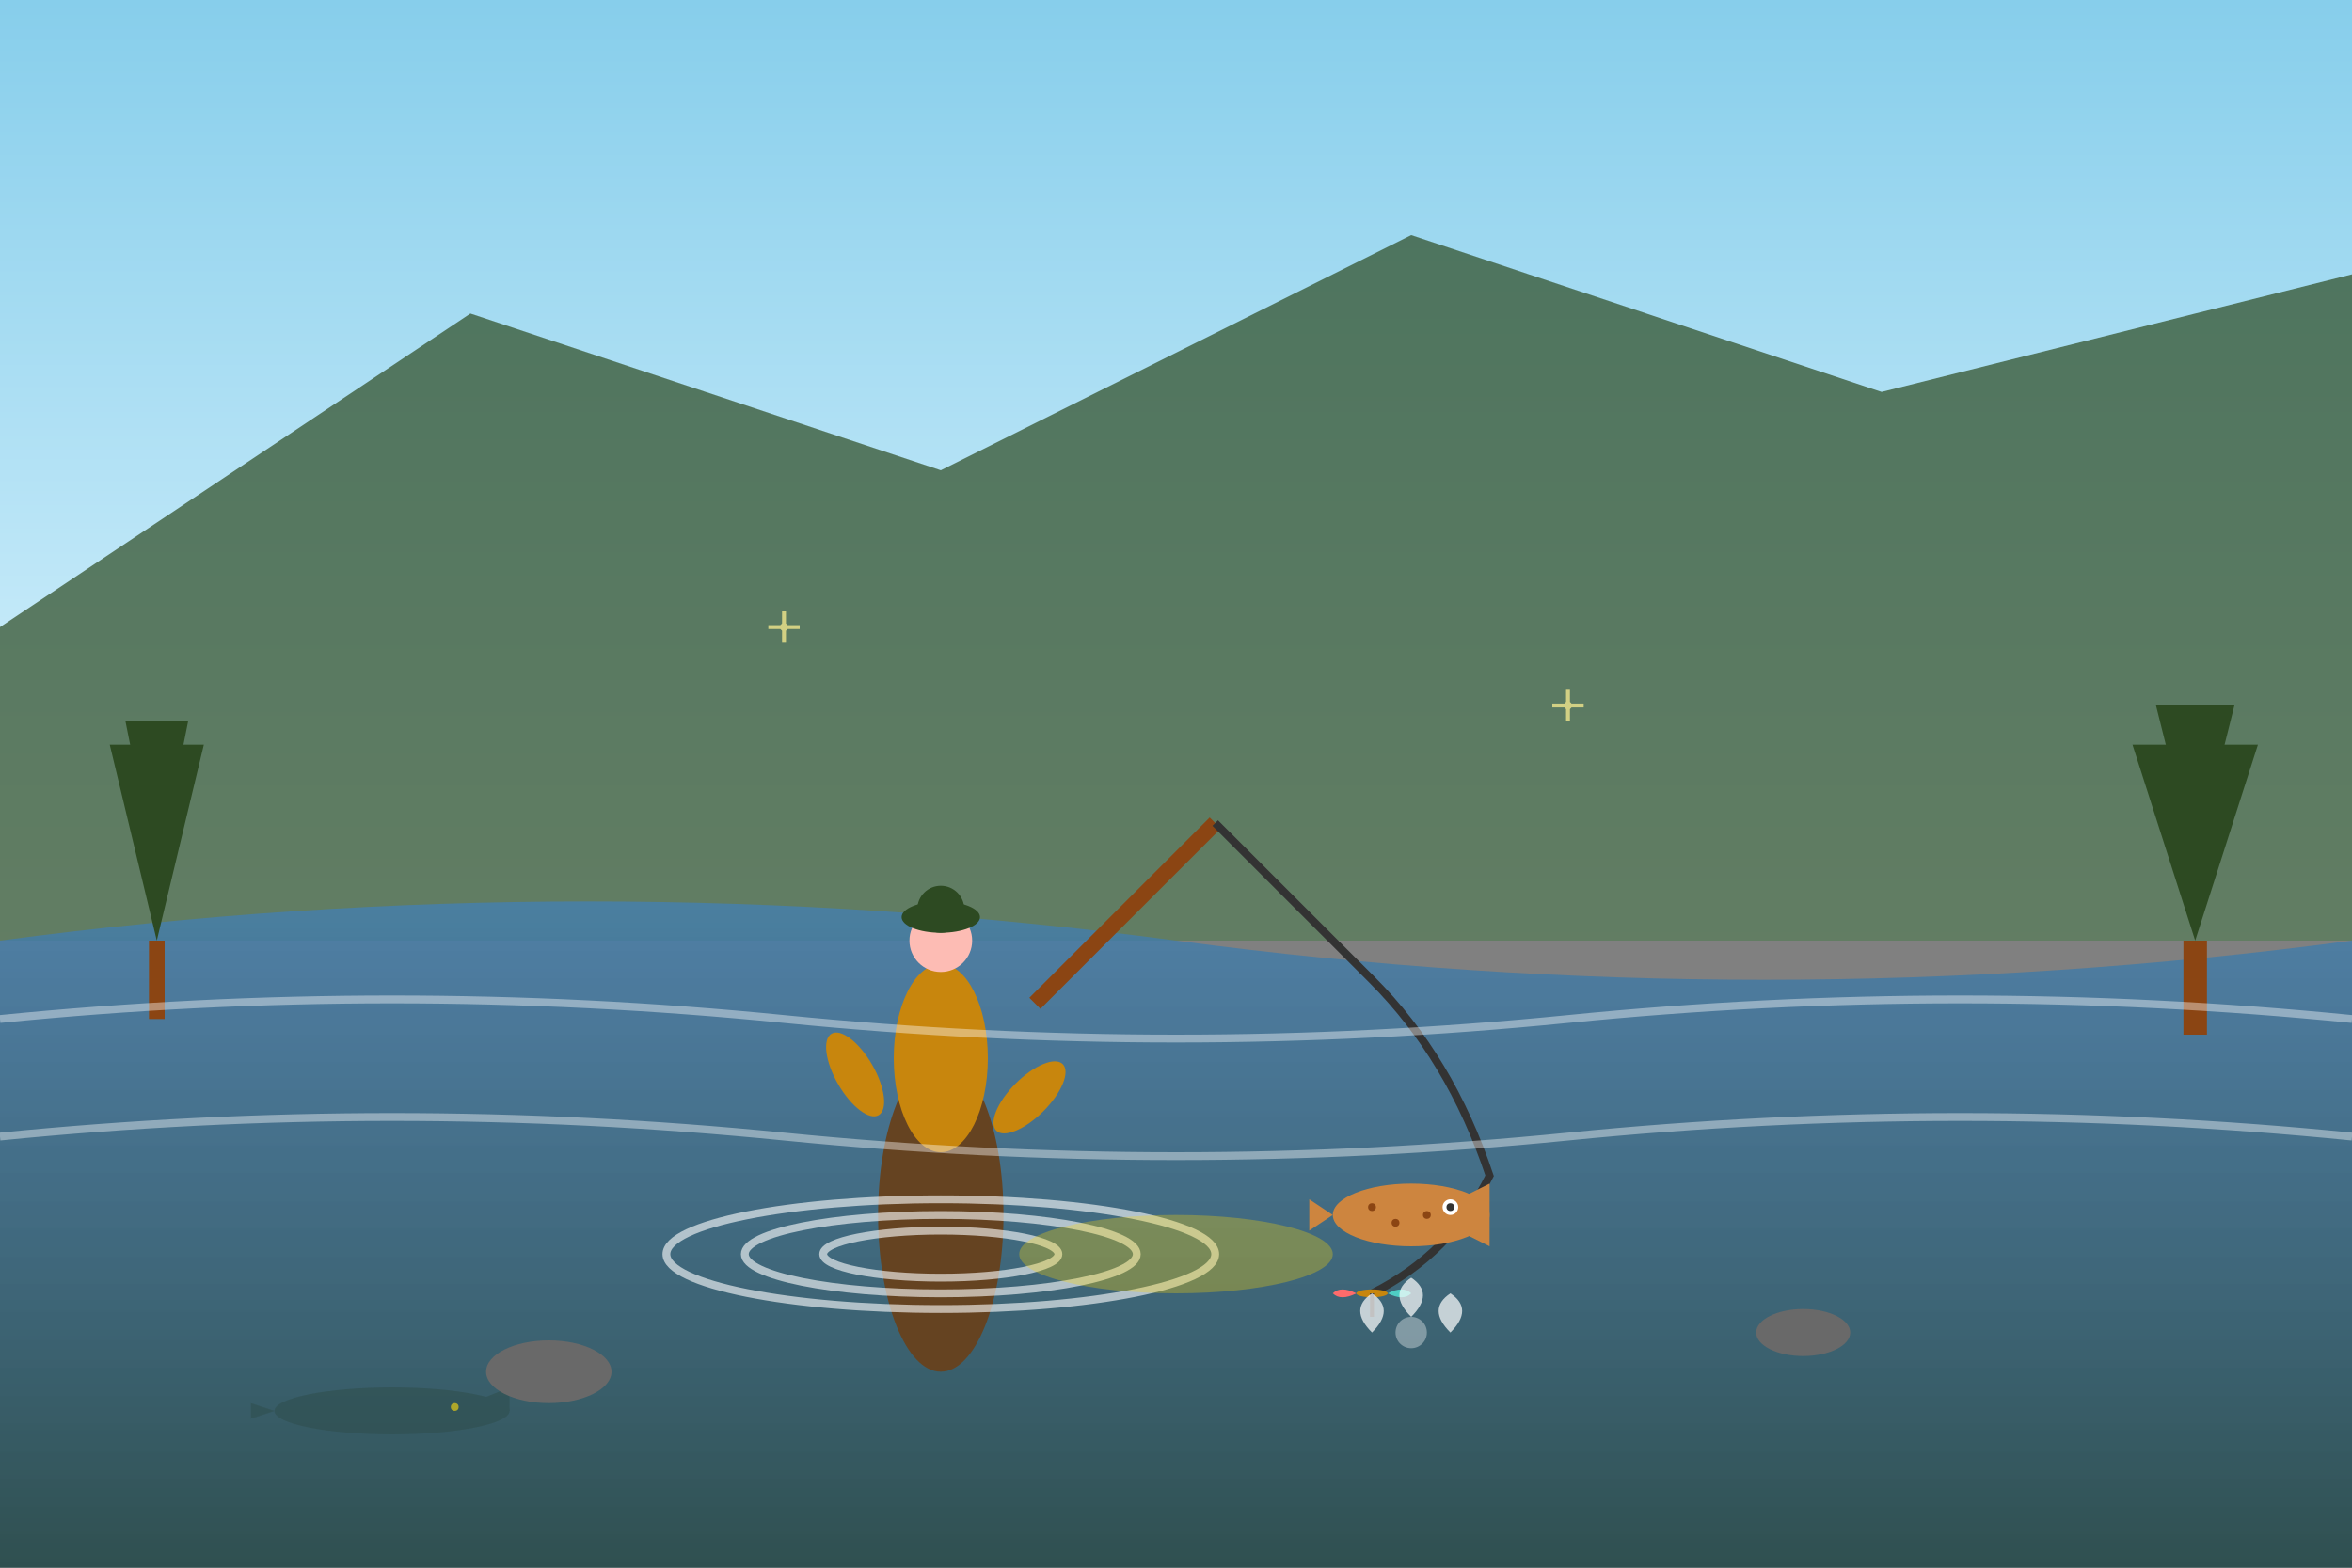 <svg width="300" height="200" viewBox="0 0 300 200" fill="none" xmlns="http://www.w3.org/2000/svg">
  <rect x="0" y="0" width="300" height="200" fill="#808080" stroke="none"/>
  <!-- Water gradient -->
  <defs>
    <linearGradient id="waterGradient" x1="0%" y1="0%" x2="0%" y2="100%">
      <stop offset="0%" style="stop-color:#87CEEB;stop-opacity:1" />
      <stop offset="100%" style="stop-color:#4682B4;stop-opacity:1" />
    </linearGradient>
    <linearGradient id="skyGradient" x1="0%" y1="0%" x2="0%" y2="100%">
      <stop offset="0%" style="stop-color:#87CEEB;stop-opacity:1" />
      <stop offset="100%" style="stop-color:#E0F6FF;stop-opacity:1" />
    </linearGradient>
    <linearGradient id="riverGradient" x1="0%" y1="0%" x2="0%" y2="100%">
      <stop offset="0%" style="stop-color:#4682B4;stop-opacity:0.8" />
      <stop offset="100%" style="stop-color:#2F4F4F;stop-opacity:1" />
    </linearGradient>
  </defs>
  
  <!-- Sky -->
  <rect width="300" height="120" fill="url(#skyGradient)"/>
  
  <!-- Mountains -->
  <path d="M0 80 L60 40 L120 60 L180 30 L240 50 L300 35 L300 120 L0 120 Z" fill="#2D4A22" opacity="0.7"/>
  
  <!-- River -->
  <path d="M0 120 Q75 110 150 120 Q225 130 300 120 L300 200 L0 200 Z" fill="url(#riverGradient)"/>
  
  <!-- Fly fisherman in waders -->
  <g transform="translate(120, 140)">
    <!-- Waders -->
    <ellipse cx="0" cy="15" rx="8" ry="20" fill="#654321"/>
    <!-- Torso -->
    <ellipse cx="0" cy="-5" rx="6" ry="12" fill="#C8860D"/>
    <!-- Head -->
    <circle cx="0" cy="-20" r="4" fill="#FDBCB4"/>
    <!-- Hat -->
    <ellipse cx="0" cy="-23" rx="5" ry="2" fill="#2D4A22"/>
    <circle cx="0" cy="-24" r="3" fill="#2D4A22"/>
    <!-- Arms -->
    <ellipse cx="-8" cy="-8" rx="2.5" ry="6" fill="#C8860D" transform="rotate(-30)"/>
    <ellipse cx="8" cy="-8" rx="2.5" ry="6" fill="#C8860D" transform="rotate(45)"/>
    <!-- Fishing rod -->
    <line x1="12" y1="-12" x2="35" y2="-35" stroke="#8B4513" stroke-width="2"/>
    <!-- Fishing line -->
    <path d="M35 -35 Q45 -25 55 -15 Q65 -5 70 10 Q65 20 55 25" stroke="#333" stroke-width="1" fill="none"/>
  </g>
  
  <!-- Fly at end of line -->
  <g transform="translate(175, 165)">
    <ellipse cx="0" cy="0" rx="2" ry="0.5" fill="#C8860D"/>
    <path d="M-2 0 Q-4 -1 -5 0 Q-4 1 -2 0" fill="#FF6B6B"/>
    <path d="M2 0 Q4 -1 5 0 Q4 1 2 0" fill="#4ECDC4"/>
    <line x1="0" y1="0" x2="0" y2="3" stroke="#333" stroke-width="0.5"/>
  </g>
  
  <!-- Trout jumping for fly -->
  <g transform="translate(180, 155)">
    <ellipse cx="0" cy="0" rx="10" ry="4" fill="#CD853F"/>
    <path d="M-10 0 L-13 -2 L-13 2 Z" fill="#CD853F"/>
    <path d="M6 -2 L10 -4 L10 0 L6 0 Z" fill="#CD853F"/>
    <path d="M6 2 L10 4 L10 0 L6 0 Z" fill="#CD853F"/>
    <circle cx="5" cy="-1" r="1" fill="#ffffff"/>
    <circle cx="5" cy="-1" r="0.5" fill="#333"/>
    <!-- Spots -->
    <circle cx="2" cy="0" r="0.5" fill="#8B4513"/>
    <circle cx="-2" cy="1" r="0.5" fill="#8B4513"/>
    <circle cx="-5" cy="-1" r="0.5" fill="#8B4513"/>
  </g>
  
  <!-- Water splash -->
  <g transform="translate(180, 170)" opacity="0.7">
    <path d="M-5 0 Q-8 -3 -5 -5 Q-2 -3 -5 0" fill="#ffffff"/>
    <path d="M5 0 Q8 -3 5 -5 Q2 -3 5 0" fill="#ffffff"/>
    <path d="M0 -2 Q3 -5 0 -7 Q-3 -5 0 -2" fill="#ffffff"/>
    <circle cx="0" cy="0" r="2" fill="#ffffff" opacity="0.5"/>
  </g>
  
  <!-- Water ripples -->
  <g transform="translate(120, 160)" opacity="0.6">
    <ellipse cx="0" cy="0" rx="15" ry="3" fill="none" stroke="#ffffff" stroke-width="1"/>
    <ellipse cx="0" cy="0" rx="25" ry="5" fill="none" stroke="#ffffff" stroke-width="1"/>
    <ellipse cx="0" cy="0" rx="35" ry="7" fill="none" stroke="#ffffff" stroke-width="1"/>
  </g>
  
  <!-- Northern pike lurking -->
  <g transform="translate(50, 180)" opacity="0.6">
    <ellipse cx="0" cy="0" rx="15" ry="3" fill="#2F4F4F"/>
    <path d="M-15 0 L-18 -1 L-18 1 Z" fill="#2F4F4F"/>
    <path d="M10 -1 L15 -3 L15 0 L10 0 Z" fill="#2F4F4F"/>
    <circle cx="8" cy="-0.5" r="0.5" fill="#FFD700"/>
  </g>
  
  <!-- Trees along riverbank -->
  <g transform="translate(20, 100)" fill="#2D4A22">
    <path d="M0 20 L-6 -5 L6 -5 Z"/>
    <path d="M0 12 L-4 -8 L4 -8 Z"/>
    <rect x="-1" y="20" width="2" height="10" fill="#8B4513"/>
  </g>
  
  <g transform="translate(280, 95)" fill="#2D4A22">
    <path d="M0 25 L-8 0 L8 0 Z"/>
    <path d="M0 15 L-5 -5 L5 -5 Z"/>
    <rect x="-1.5" y="25" width="3" height="12" fill="#8B4513"/>
  </g>
  
  <!-- Rocks in water -->
  <ellipse cx="70" cy="175" rx="8" ry="4" fill="#696969"/>
  <ellipse cx="230" cy="170" rx="6" ry="3" fill="#696969"/>
  
  <!-- Mayflies -->
  <g transform="translate(100, 80)" opacity="0.8">
    <circle cx="0" cy="0" r="0.5" fill="#F0E68C"/>
    <line x1="-2" y1="0" x2="2" y2="0" stroke="#F0E68C" stroke-width="0.5"/>
    <line x1="0" y1="-2" x2="0" y2="2" stroke="#F0E68C" stroke-width="0.5"/>
  </g>
  
  <g transform="translate(200, 90)" opacity="0.8">
    <circle cx="0" cy="0" r="0.5" fill="#F0E68C"/>
    <line x1="-2" y1="0" x2="2" y2="0" stroke="#F0E68C" stroke-width="0.5"/>
    <line x1="0" y1="-2" x2="0" y2="2" stroke="#F0E68C" stroke-width="0.5"/>
  </g>
  
  <!-- Water current lines -->
  <g opacity="0.4">
    <path d="M0 130 Q50 125 100 130 Q150 135 200 130 Q250 125 300 130" stroke="#ffffff" stroke-width="1" fill="none"/>
    <path d="M0 145 Q50 140 100 145 Q150 150 200 145 Q250 140 300 145" stroke="#ffffff" stroke-width="1" fill="none"/>
  </g>
  
  <!-- Sun reflection on water -->
  <ellipse cx="150" cy="160" rx="20" ry="5" fill="#FFD700" opacity="0.3"/>
</svg>
